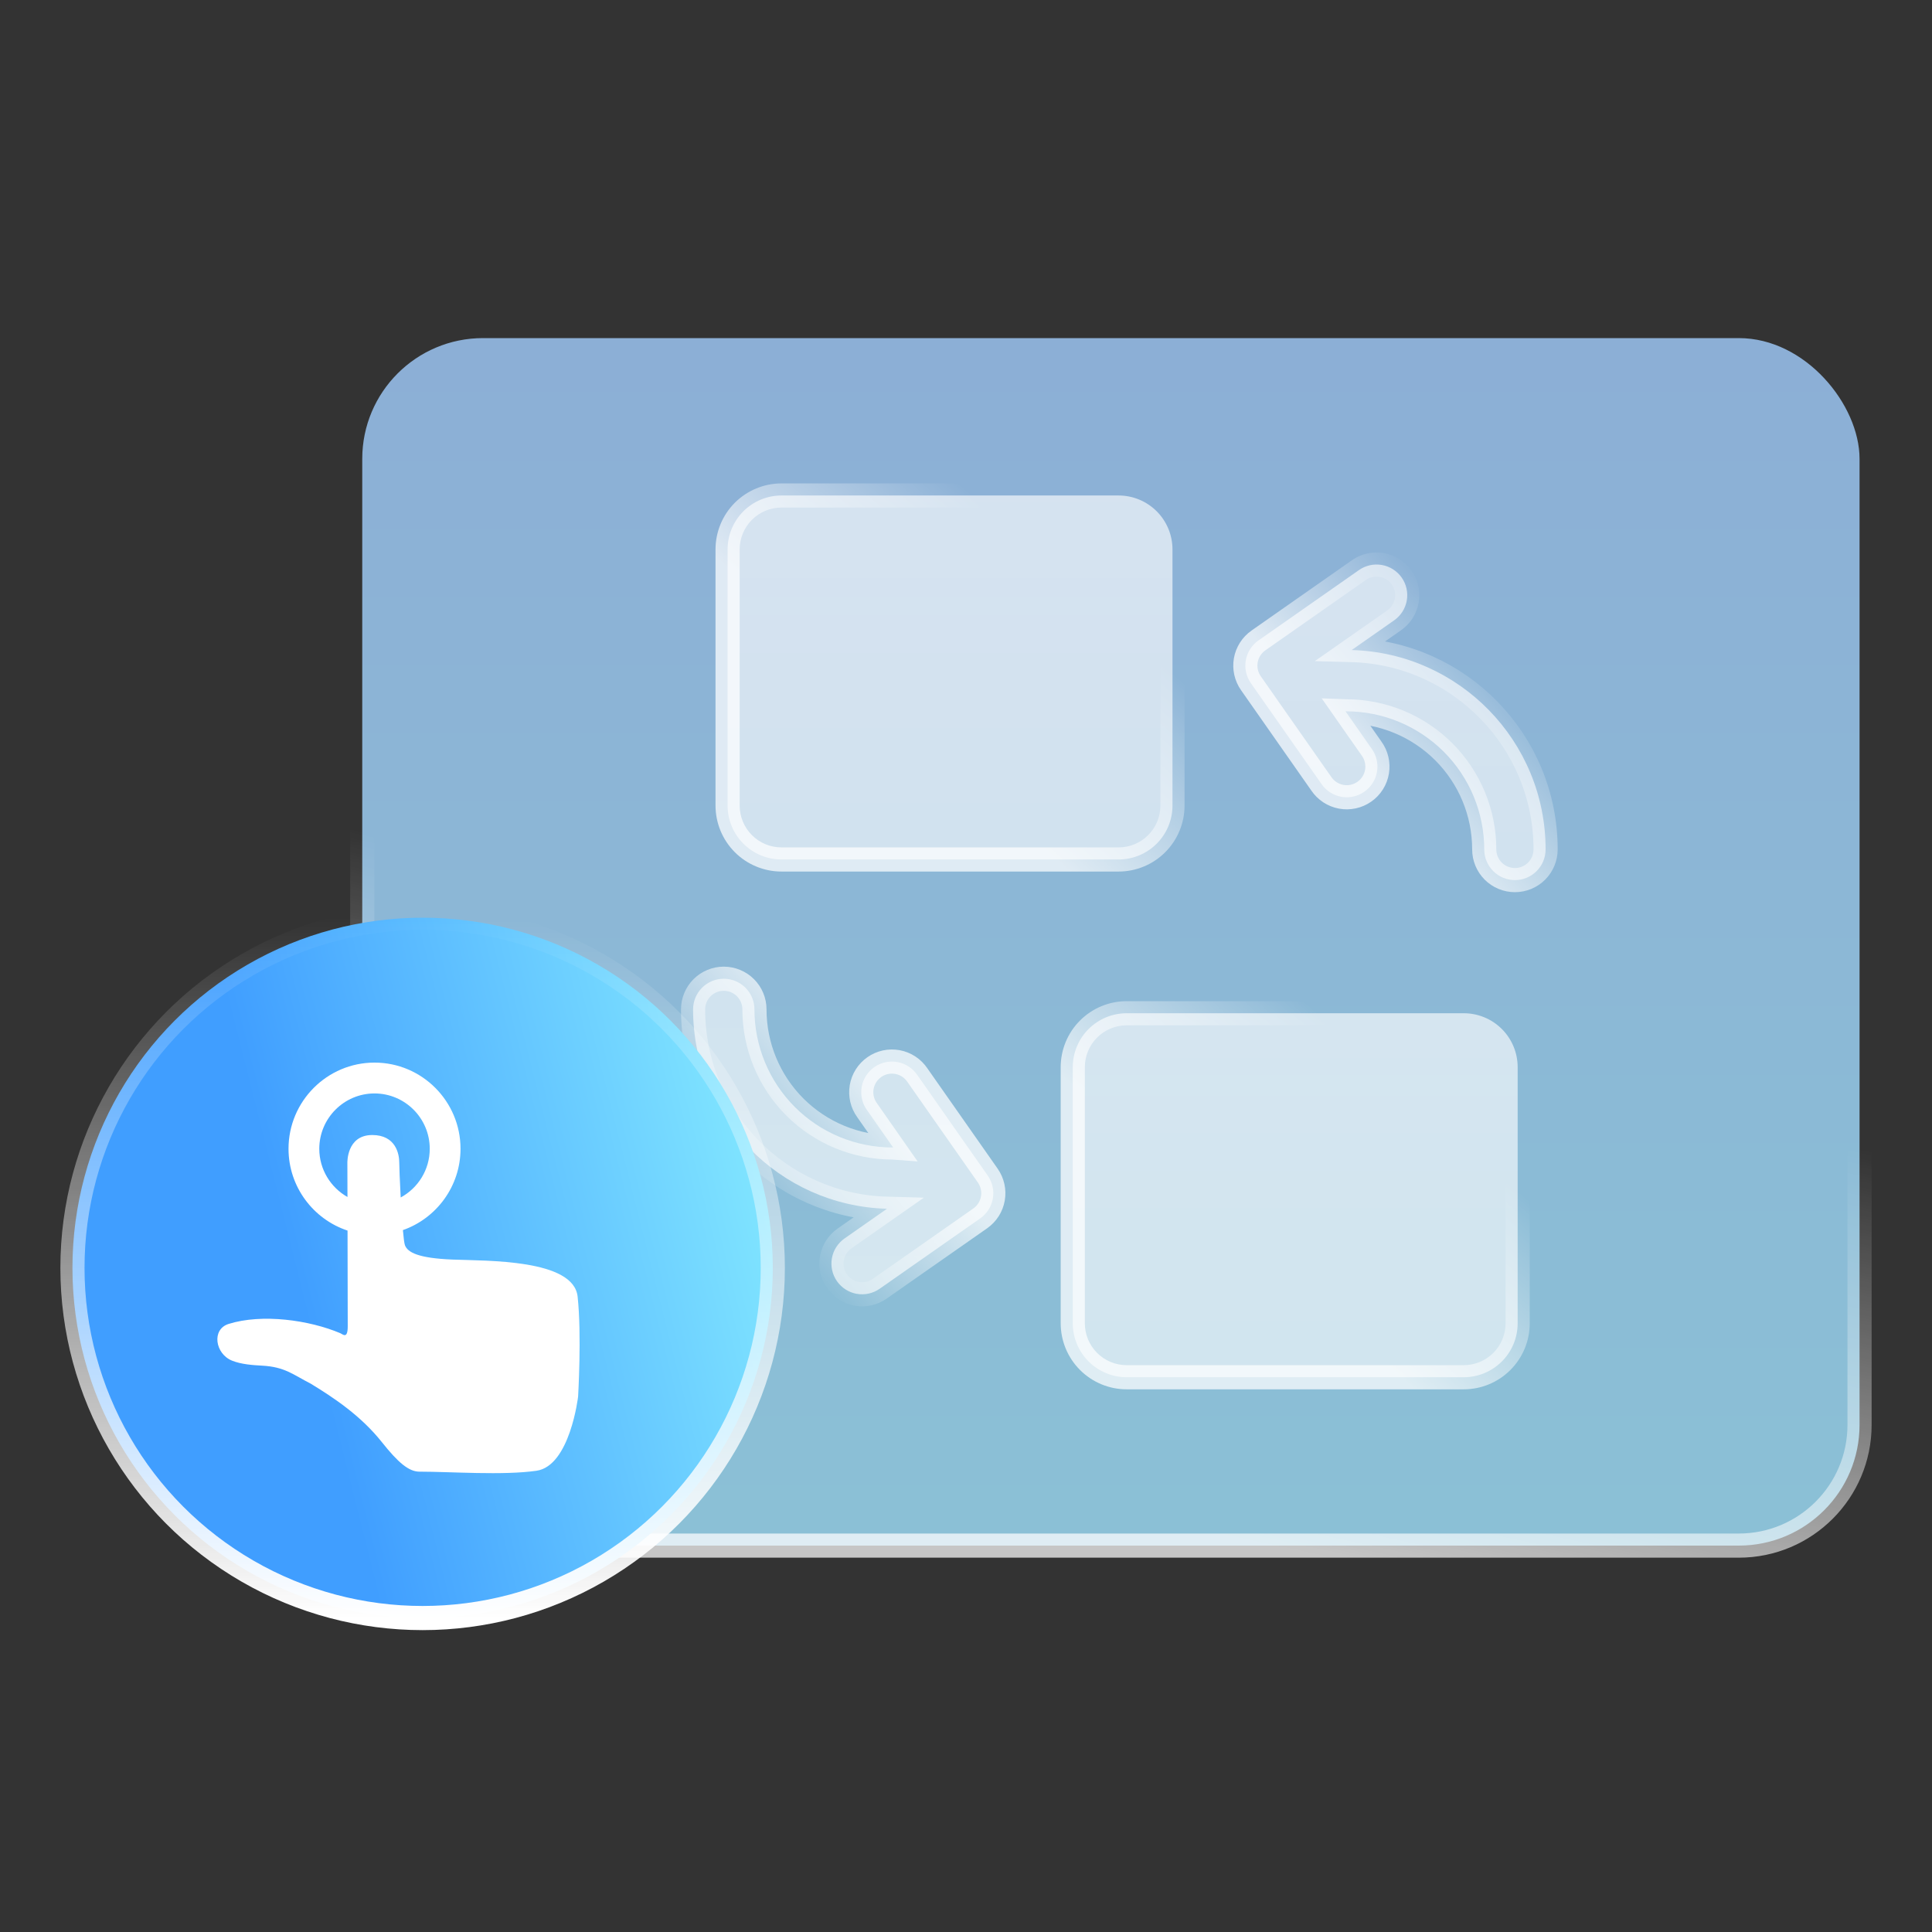 <svg width="80" height="80" viewBox="0 0 80 80" fill="none" xmlns="http://www.w3.org/2000/svg">
<rect x="0" y="0" width="80" height="80" fill="#333333" stroke="none"/>
<g id="Group 6204">
<g id="Group 6202">
<g id="Group 6199">
<rect id="Rectangle 9511" x="15" y="14" width="62" height="50" rx="5" fill="url(#paint0_linear_395_1420)" stroke="url(#paint1_linear_395_1420)"/>
<g id="Group 6212">
<path id="Vector" d="M58.041 23.917C58.235 24.193 58.31 24.535 58.252 24.866C58.193 25.198 58.005 25.493 57.73 25.686L55.971 26.917C60.425 27.039 64 30.688 64 35.172C64 35.509 63.866 35.832 63.628 36.071C63.39 36.309 63.066 36.443 62.73 36.443C62.393 36.443 62.069 36.309 61.831 36.071C61.593 35.832 61.459 35.509 61.459 35.172C61.459 33.656 60.857 32.202 59.785 31.13C58.712 30.058 57.258 29.455 55.742 29.455L55.715 29.454L56.793 30.995C56.893 31.131 56.964 31.286 57.002 31.451C57.041 31.615 57.047 31.785 57.019 31.952C56.991 32.118 56.931 32.278 56.841 32.42C56.751 32.563 56.633 32.687 56.495 32.783C56.356 32.88 56.2 32.949 56.035 32.984C55.87 33.02 55.7 33.023 55.534 32.992C55.368 32.961 55.21 32.897 55.069 32.805C54.928 32.712 54.806 32.592 54.712 32.452L51.797 28.29C51.701 28.153 51.633 27.999 51.597 27.836C51.561 27.673 51.557 27.504 51.586 27.34C51.615 27.176 51.676 27.019 51.766 26.878C51.856 26.737 51.972 26.615 52.109 26.52L56.272 23.605C56.548 23.412 56.89 23.336 57.221 23.395C57.553 23.453 57.848 23.641 58.041 23.917Z" fill="url(#paint2_linear_395_1420)" stroke="url(#paint3_linear_395_1420)"/>
<path id="Vector_2" d="M34.657 53.052C34.464 52.776 34.388 52.435 34.447 52.103C34.505 51.771 34.693 51.477 34.969 51.283L36.728 50.052C32.273 49.931 28.699 46.281 28.699 41.797C28.699 41.46 28.833 41.137 29.071 40.899C29.309 40.661 29.632 40.527 29.969 40.527C30.306 40.527 30.629 40.661 30.868 40.899C31.106 41.137 31.24 41.46 31.24 41.797C31.24 43.313 31.842 44.768 32.914 45.84C33.986 46.912 35.441 47.514 36.957 47.514L36.984 47.516L35.906 45.974C35.806 45.838 35.735 45.683 35.696 45.519C35.657 45.355 35.652 45.184 35.679 45.018C35.707 44.851 35.768 44.692 35.858 44.549C35.948 44.406 36.066 44.283 36.204 44.186C36.342 44.089 36.498 44.021 36.663 43.985C36.828 43.95 36.999 43.947 37.165 43.978C37.331 44.009 37.489 44.072 37.63 44.165C37.771 44.258 37.892 44.377 37.986 44.517L40.902 48.68C40.997 48.817 41.065 48.971 41.101 49.134C41.138 49.297 41.141 49.465 41.112 49.63C41.083 49.794 41.022 49.951 40.933 50.092C40.843 50.232 40.726 50.354 40.59 50.45L36.426 53.364C36.151 53.557 35.809 53.633 35.477 53.575C35.146 53.517 34.851 53.328 34.657 53.052Z" fill="url(#paint4_linear_395_1420)" stroke="url(#paint5_linear_395_1420)"/>
<g id="Subtract">
<path d="M47.896 21.171C47.477 20.752 46.909 20.517 46.317 20.517H32.361C31.769 20.517 31.201 20.752 30.782 21.171C30.363 21.59 30.128 22.158 30.128 22.75V33.356C30.128 33.949 30.363 34.517 30.782 34.935C31.201 35.354 31.769 35.589 32.361 35.589H46.317C46.909 35.589 47.477 35.354 47.896 34.935C48.315 34.517 48.55 33.949 48.55 33.356V28.053V22.75C48.55 22.158 48.315 21.59 47.896 21.171Z" fill="url(#paint6_linear_395_1420)"/>
<path d="M47.896 21.171L48.249 20.817V20.817L47.896 21.171ZM47.896 34.935L48.249 35.289L47.896 34.935ZM30.782 34.935L31.136 34.582H31.136L30.782 34.935ZM30.782 21.171L30.428 20.817L30.428 20.817L30.782 21.171ZM46.317 21.017C46.777 21.017 47.217 21.199 47.542 21.524L48.249 20.817C47.737 20.305 47.042 20.017 46.317 20.017V21.017ZM47.542 21.524C47.867 21.849 48.05 22.29 48.05 22.75H49.05C49.05 22.025 48.762 21.33 48.249 20.817L47.542 21.524ZM48.05 33.356C48.05 33.816 47.867 34.257 47.542 34.582L48.249 35.289C48.762 34.776 49.05 34.081 49.05 33.356H48.05ZM47.542 34.582C47.217 34.907 46.777 35.089 46.317 35.089V36.089C47.042 36.089 47.737 35.801 48.249 35.289L47.542 34.582ZM46.317 35.089H32.361V36.089H46.317V35.089ZM32.361 35.089C31.901 35.089 31.46 34.907 31.136 34.582L30.428 35.289C30.941 35.801 31.636 36.089 32.361 36.089V35.089ZM31.136 34.582C30.811 34.257 30.628 33.816 30.628 33.356H29.628C29.628 34.081 29.916 34.776 30.428 35.289L31.136 34.582ZM30.628 33.356V22.75H29.628V33.356H30.628ZM30.628 22.75C30.628 22.29 30.811 21.849 31.136 21.524L30.428 20.817C29.916 21.33 29.628 22.025 29.628 22.75H30.628ZM31.136 21.524C31.46 21.199 31.901 21.017 32.361 21.017V20.017C31.636 20.017 30.941 20.305 30.428 20.817L31.136 21.524ZM32.361 21.017H46.317V20.017H32.361V21.017ZM48.05 22.75V28.053H49.05V22.75H48.05ZM48.05 28.053V33.356H49.05V28.053H48.05Z" fill="url(#paint7_linear_395_1420)"/>
</g>
<g id="Subtract_2">
<path d="M62.189 42.61C61.77 42.191 61.202 41.956 60.61 41.956H46.654C46.062 41.956 45.494 42.191 45.075 42.61C44.656 43.029 44.421 43.597 44.421 44.189V54.796C44.421 55.388 44.656 55.956 45.075 56.375C45.494 56.793 46.062 57.029 46.654 57.029H60.61C61.202 57.029 61.77 56.793 62.189 56.375C62.608 55.956 62.843 55.388 62.843 54.796V49.492V44.189C62.843 43.597 62.608 43.029 62.189 42.61Z" fill="url(#paint8_linear_395_1420)"/>
<path d="M62.189 42.61L62.542 42.257V42.257L62.189 42.61ZM62.189 56.375L62.542 56.728L62.189 56.375ZM45.075 56.375L45.428 56.021H45.428L45.075 56.375ZM45.075 42.61L44.721 42.257L44.721 42.257L45.075 42.61ZM60.61 42.456C61.069 42.456 61.51 42.639 61.835 42.964L62.542 42.257C62.03 41.744 61.335 41.456 60.61 41.456V42.456ZM61.835 42.964C62.16 43.289 62.343 43.729 62.343 44.189H63.343C63.343 43.464 63.055 42.769 62.542 42.257L61.835 42.964ZM62.343 54.796C62.343 55.255 62.16 55.696 61.835 56.021L62.542 56.728C63.055 56.216 63.343 55.52 63.343 54.796H62.343ZM61.835 56.021C61.51 56.346 61.069 56.529 60.61 56.529V57.529C61.335 57.529 62.03 57.241 62.542 56.728L61.835 56.021ZM60.61 56.529H46.654V57.529H60.61V56.529ZM46.654 56.529C46.194 56.529 45.753 56.346 45.428 56.021L44.721 56.728C45.234 57.241 45.929 57.529 46.654 57.529V56.529ZM45.428 56.021C45.103 55.696 44.921 55.255 44.921 54.796H43.921C43.921 55.52 44.209 56.216 44.721 56.728L45.428 56.021ZM44.921 54.796V44.189H43.921V54.796H44.921ZM44.921 44.189C44.921 43.729 45.103 43.289 45.428 42.964L44.721 42.257C44.209 42.769 43.921 43.464 43.921 44.189H44.921ZM45.428 42.964C45.753 42.639 46.194 42.456 46.654 42.456V41.456C45.929 41.456 45.234 41.744 44.721 42.257L45.428 42.964ZM46.654 42.456H60.61V41.456H46.654V42.456ZM62.343 44.189V49.492H63.343V44.189H62.343ZM62.343 49.492V54.796H63.343V49.492H62.343Z" fill="url(#paint9_linear_395_1420)"/>
</g>
</g>
</g>
<g id="Group 6201">
<circle id="Ellipse 1" cx="17.5" cy="52.5" r="14.5" fill="url(#paint10_linear_395_1420)" stroke="url(#paint11_linear_395_1420)"/>
<path id="Vector_3" d="M23.918 53.69C23.749 52.134 20.168 52.213 18.736 52.156C17.305 52.098 16.885 51.855 16.77 51.568C16.741 51.494 16.711 51.256 16.683 50.936C18.071 50.449 19.069 49.123 19.069 47.568C19.069 45.601 17.472 44 15.508 44C13.545 44 11.947 45.601 11.947 47.568C11.947 49.144 12.973 50.485 14.391 50.956C14.395 52.684 14.399 54.627 14.399 54.921C14.399 55.466 14.194 55.249 14.098 55.208C12.805 54.658 10.851 54.388 9.467 54.821C8.751 55.045 8.907 56.058 9.607 56.341C9.984 56.493 10.459 56.528 10.856 56.549C11.795 56.599 12.137 56.922 12.867 57.295C13.841 57.888 14.951 58.632 15.81 59.713C16.483 60.56 16.926 60.938 17.367 60.938C18.667 60.938 20.826 61.1 22.214 60.901C23.604 60.701 23.938 57.829 23.938 57.829C23.938 57.829 24.09 55.268 23.918 53.69ZM13.221 47.568C13.221 46.305 14.247 45.277 15.508 45.277C16.769 45.277 17.795 46.305 17.795 47.568C17.795 48.439 17.308 49.197 16.592 49.585C16.555 48.907 16.532 48.283 16.532 48.132C16.532 47.788 16.389 46.999 15.415 46.999C14.341 46.999 14.384 48.161 14.384 48.161C14.384 48.161 14.386 48.742 14.388 49.565C13.692 49.171 13.221 48.424 13.221 47.568Z" fill="white"/>
</g>
</g>
</g>
<defs>
<linearGradient id="paint0_linear_395_1420" x1="51.946" y1="14.258" x2="51.946" y2="64" gradientUnits="userSpaceOnUse">
<stop stop-color="#A3CEFF" stop-opacity="0.8"/>
<stop offset="1" stop-color="#A1E4FF" stop-opacity="0.8"/>
</linearGradient>
<linearGradient id="paint1_linear_395_1420" x1="48.699" y1="41.553" x2="44.306" y2="62.247" gradientUnits="userSpaceOnUse">
<stop stop-color="white" stop-opacity="0"/>
<stop offset="1" stop-color="white" stop-opacity="0.722"/>
</linearGradient>
<linearGradient id="paint2_linear_395_1420" x1="57.784" y1="23.375" x2="57.784" y2="36.443" gradientUnits="userSpaceOnUse">
<stop stop-color="white" stop-opacity="0.638"/>
<stop offset="1" stop-color="white" stop-opacity="0.6"/>
</linearGradient>
<linearGradient id="paint3_linear_395_1420" x1="60.653" y1="25.888" x2="55.482" y2="30.427" gradientUnits="userSpaceOnUse">
<stop stop-color="white" stop-opacity="0"/>
<stop offset="1" stop-color="white" stop-opacity="0.722"/>
</linearGradient>
<linearGradient id="paint4_linear_395_1420" x1="34.915" y1="53.594" x2="34.915" y2="40.527" gradientUnits="userSpaceOnUse">
<stop stop-color="white" stop-opacity="0.638"/>
<stop offset="1" stop-color="white" stop-opacity="0.6"/>
</linearGradient>
<linearGradient id="paint5_linear_395_1420" x1="32.046" y1="51.081" x2="37.217" y2="46.542" gradientUnits="userSpaceOnUse">
<stop stop-color="white" stop-opacity="0"/>
<stop offset="1" stop-color="white" stop-opacity="0.722"/>
</linearGradient>
<linearGradient id="paint6_linear_395_1420" x1="39.339" y1="20.517" x2="39.339" y2="35.589" gradientUnits="userSpaceOnUse">
<stop stop-color="white" stop-opacity="0.638"/>
<stop offset="1" stop-color="white" stop-opacity="0.6"/>
</linearGradient>
<linearGradient id="paint7_linear_395_1420" x1="43.59" y1="23.415" x2="37.618" y2="30.149" gradientUnits="userSpaceOnUse">
<stop stop-color="white" stop-opacity="0"/>
<stop offset="1" stop-color="white" stop-opacity="0.722"/>
</linearGradient>
<linearGradient id="paint8_linear_395_1420" x1="53.632" y1="41.956" x2="53.632" y2="57.029" gradientUnits="userSpaceOnUse">
<stop stop-color="white" stop-opacity="0.638"/>
<stop offset="1" stop-color="white" stop-opacity="0.6"/>
</linearGradient>
<linearGradient id="paint9_linear_395_1420" x1="57.883" y1="44.855" x2="51.911" y2="51.589" gradientUnits="userSpaceOnUse">
<stop stop-color="white" stop-opacity="0"/>
<stop offset="1" stop-color="white" stop-opacity="0.722"/>
</linearGradient>
<linearGradient id="paint10_linear_395_1420" x1="32" y1="48.941" x2="12.476" y2="53.855" gradientUnits="userSpaceOnUse">
<stop stop-color="#81E6FF"/>
<stop offset="1" stop-color="#409EFF"/>
</linearGradient>
<linearGradient id="paint11_linear_395_1420" x1="17.5" y1="38" x2="17.5" y2="67" gradientUnits="userSpaceOnUse">
<stop stop-color="white" stop-opacity="0"/>
<stop offset="1" stop-color="white"/>
</linearGradient>
</defs>
</svg>
